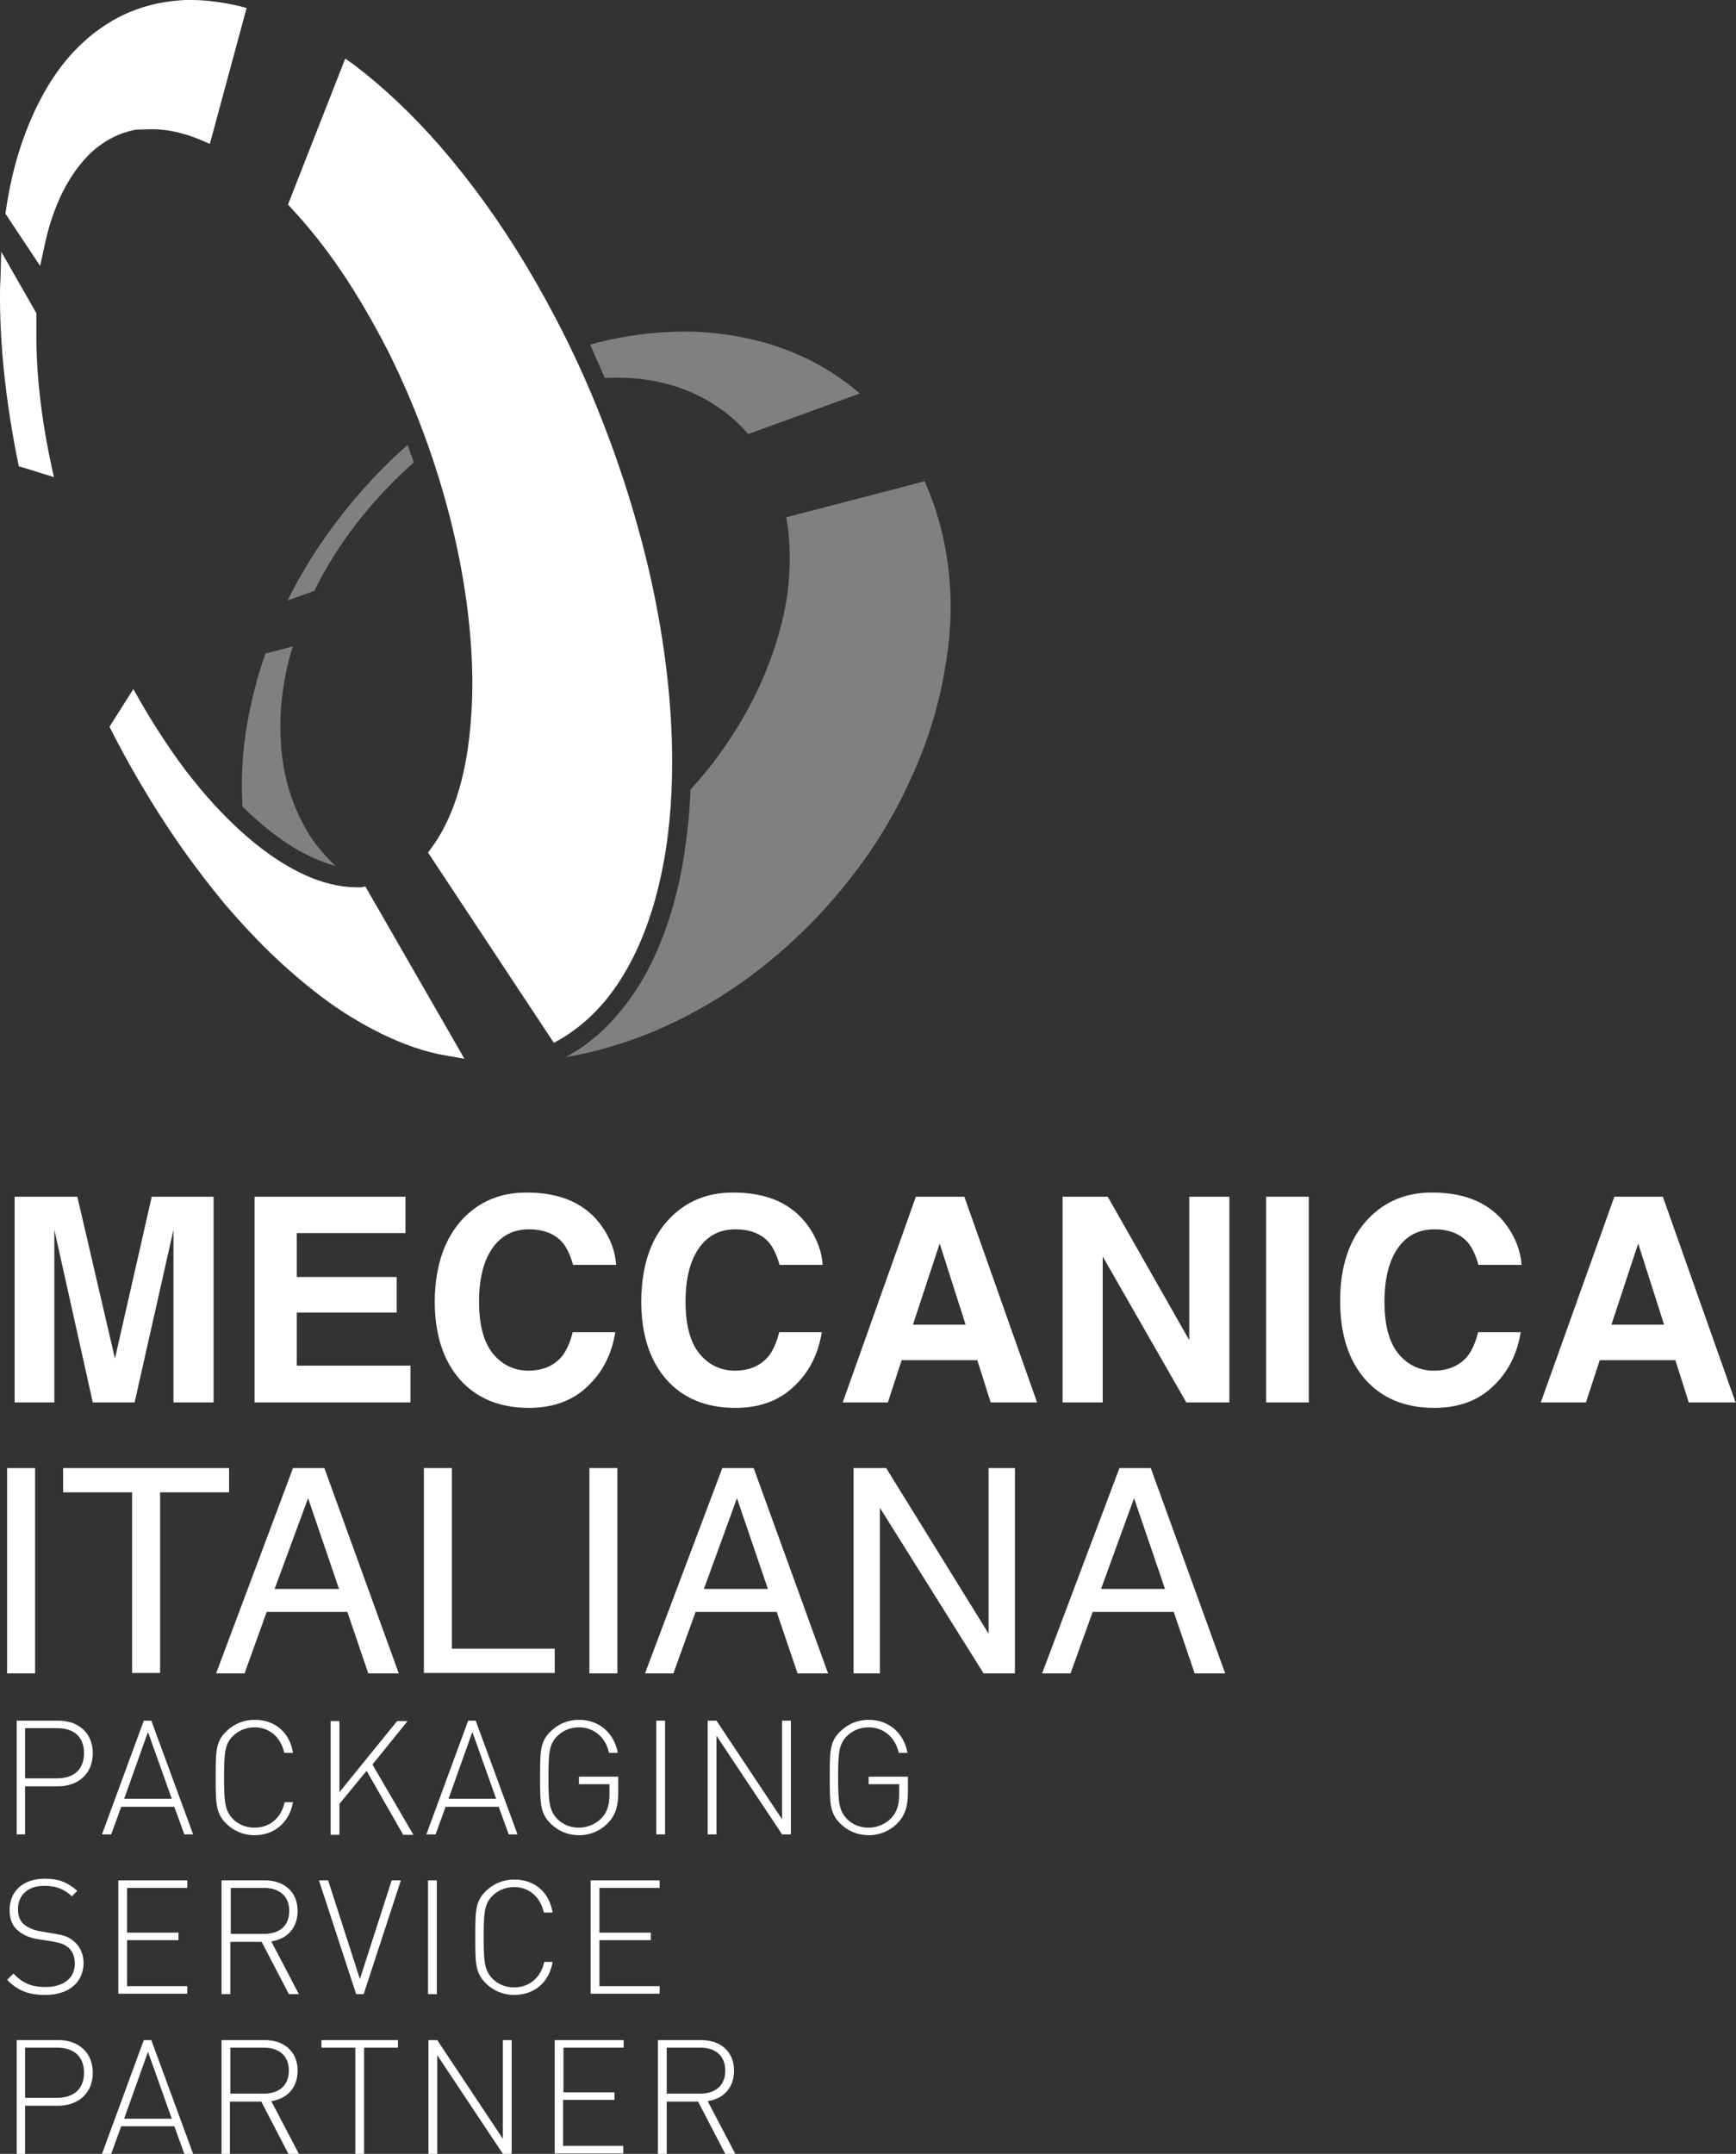 <svg xmlns="http://www.w3.org/2000/svg" xmlns:xlink="http://www.w3.org/1999/xlink" id="Livello_1" x="0px" y="0px" viewBox="0 0 415.3 515.1" style="enable-background:new 0 0 415.3 515.1;" xml:space="preserve">
<rect x="0" y="0" width="415.3" height="515.1" fill="#333333" stroke="none"/>
<style type="text/css">
	.st0{fill:#FFFFFF;}
	.st1{fill:#808080;}
</style>
<g>
	<g>
		<g>
			<path class="st0" d="M36.3,286.2h14.8v49.2h-9.6v-33.3c0-1,0-2.3,0-4c0-1.7,0-3.1,0-4l-9.3,41.3h-10L13,294.1c0,0.9,0,2.3,0,4     c0,1.7,0,3.1,0,4v33.3H3.5v-49.2h15l9,38.7L36.3,286.2z"></path>
			<path class="st0" d="M97,294.9H71v10.5h23.9v8.5H71v12.7h27.2v8.8H60.9v-49.2H97V294.9z"></path>
			<path class="st0" d="M110.9,291.3c4-4.1,9-6.1,15.1-6.1c8.2,0,14.2,2.7,18,8.1c2.1,3,3.2,6.1,3.4,9.2h-10.3     c-0.7-2.4-1.5-4.1-2.5-5.3c-1.8-2.1-4.5-3.2-8.1-3.2c-3.7,0-6.6,1.5-8.7,4.5c-2.1,3-3.2,7.3-3.2,12.8c0,5.5,1.1,9.7,3.3,12.4     c2.2,2.7,5.1,4.1,8.5,4.1c3.5,0,6.2-1.2,8.1-3.5c1-1.3,1.9-3.2,2.5-5.7h10.2c-0.9,5.4-3.1,9.7-6.8,13.1c-3.6,3.4-8.3,5-13.9,5     c-7,0-12.5-2.3-16.5-6.8c-4-4.6-6-10.8-6-18.8C104.1,302.6,106.4,296,110.9,291.3z"></path>
			<path class="st0" d="M160.3,291.3c4-4.1,9-6.1,15.1-6.1c8.2,0,14.2,2.7,18,8.1c2.1,3,3.2,6.1,3.4,9.2h-10.3     c-0.7-2.4-1.5-4.1-2.5-5.3c-1.8-2.1-4.5-3.2-8.1-3.2c-3.7,0-6.6,1.5-8.7,4.5c-2.1,3-3.2,7.3-3.2,12.8c0,5.5,1.1,9.7,3.3,12.4     c2.2,2.7,5.1,4.1,8.5,4.1c3.5,0,6.2-1.2,8.1-3.5c1-1.3,1.9-3.2,2.5-5.7h10.2c-0.9,5.4-3.1,9.7-6.8,13.1c-3.6,3.4-8.3,5-13.9,5     c-7,0-12.5-2.3-16.5-6.8c-4-4.6-6-10.8-6-18.8C153.5,302.6,155.7,296,160.3,291.3z"></path>
			<path class="st0" d="M219.1,286.2h11.6l17.4,49.2H237l-3.2-10.1h-18.1l-3.3,10.1h-10.8L219.1,286.2z M218.4,316.8H231l-6.2-19.4     L218.4,316.8z"></path>
			<path class="st0" d="M254.2,286.2H265l19.5,34.3v-34.3h9.6v49.2h-10.3l-20-34.9v34.9h-9.6V286.2z"></path>
			<path class="st0" d="M313.1,335.4h-10.2v-49.2h10.2V335.4z"></path>
			<path class="st0" d="M327.5,291.3c4-4.1,9-6.1,15.1-6.1c8.2,0,14.2,2.7,18,8.1c2.1,3,3.2,6.1,3.4,9.2h-10.3     c-0.7-2.4-1.5-4.1-2.5-5.3c-1.8-2.1-4.5-3.2-8.1-3.2c-3.7,0-6.6,1.5-8.7,4.5c-2.1,3-3.2,7.3-3.2,12.8c0,5.5,1.1,9.7,3.3,12.4     c2.2,2.7,5.1,4.1,8.5,4.1c3.5,0,6.2-1.2,8.1-3.5c1-1.3,1.9-3.2,2.5-5.7h10.2c-0.9,5.4-3.1,9.7-6.8,13.1c-3.6,3.4-8.3,5-13.9,5     c-7,0-12.5-2.3-16.5-6.8c-4-4.6-6-10.8-6-18.8C320.6,302.6,322.9,296,327.5,291.3z"></path>
			<path class="st0" d="M386.2,286.2h11.6l17.4,49.2h-11.2l-3.2-10.1h-18.1l-3.3,10.1h-10.8L386.2,286.2z M385.5,316.8h12.6     l-6.2-19.4L385.5,316.8z"></path>
			<path class="st0" d="M1.7,351.1h6.7v49.1H1.7V351.1z"></path>
			<path class="st0" d="M54.8,351.1v5.8H38.3v43.2h-6.7v-43.2H15.1v-5.8H54.8z"></path>
			<path class="st0" d="M70.1,351.1h7.5l17.8,49.1h-7.3l-5-14.7H63.8l-5.3,14.7h-6.8L70.1,351.1z M81.1,380l-7.4-21.7L65.7,380H81.1     z"></path>
			<path class="st0" d="M101.5,351.1h6.6v43.2h24.6v5.8h-31.3V351.1z"></path>
			<path class="st0" d="M141,351.1h6.7v49.1H141V351.1z"></path>
			<path class="st0" d="M172.8,351.1h7.5l17.8,49.1h-7.3l-5-14.7h-19.4l-5.3,14.7h-6.8L172.8,351.1z M183.7,380l-7.4-21.7l-7.9,21.7     H183.7z"></path>
			<path class="st0" d="M204.2,351.1h7.8l24.5,39.6v-39.6h6.3v49.1h-7.5l-24.8-39.6v39.6h-6.3V351.1z"></path>
			<path class="st0" d="M267.8,351.1h7.5l17.8,49.1h-7.3l-5-14.7h-19.4l-5.3,14.7h-6.8L267.8,351.1z M278.7,380l-7.4-21.7l-7.9,21.7     H278.7z"></path>
		</g>
	</g>
	<g>
		<path class="st0" d="M13.9,427.2H6v11.5H4v-27.2h10c4.7,0,8.2,2.9,8.2,7.8C22.2,424.3,18.6,427.2,13.9,427.2z M13.7,413.3H6v12    h7.7c3.7,0,6.4-1.9,6.4-6C20.1,415.2,17.5,413.3,13.7,413.3z"></path>
		<path class="st0" d="M44.1,438.7l-2.4-6.6H29l-2.4,6.6h-2.2l10-27.2h1.8l10,27.2H44.1z M35.4,414.2l-5.7,16h11.4L35.4,414.2z"></path>
		<path class="st0" d="M60.9,438.9c-2.6,0-5-1-6.8-2.8c-2.5-2.5-2.5-4.9-2.5-11c0-6.2,0-8.6,2.5-11c1.8-1.8,4.2-2.8,6.8-2.8    c4.9,0,8.4,3,9.2,7.9H68c-0.8-3.7-3.5-6.1-7.1-6.1c-1.9,0-3.8,0.7-5.2,2.1c-1.9,1.9-2.1,4-2.1,9.9c0,5.8,0.2,7.9,2.1,9.9    c1.4,1.4,3.2,2.1,5.2,2.1c3.7,0,6.4-2.4,7.2-6.1h2C69.2,435.9,65.6,438.9,60.9,438.9z"></path>
		<path class="st0" d="M96.4,438.7l-8.7-15.2l-6.5,7.9v7.4h-2.1v-27.2h2.1v17l13.8-17h2.5l-8.4,10.4l9.8,16.8H96.4z"></path>
		<path class="st0" d="M121.7,438.7l-2.4-6.6h-12.7l-2.4,6.6h-2.2l10-27.2h1.8l10,27.2H121.7z M113,414.2l-5.7,16h11.4L113,414.2z"></path>
		<path class="st0" d="M145.6,435.8c-1.8,2-4.4,3.1-7.1,3.1c-2.6,0-5-1-6.8-2.8c-2.5-2.5-2.5-4.9-2.5-11c0-6.2,0-8.6,2.5-11    c1.8-1.8,4.2-2.8,6.8-2.8c4.8,0,8.4,3.1,9.3,7.9h-2.1c-0.8-3.7-3.6-6.1-7.2-6.1c-1.9,0-3.8,0.7-5.2,2.1c-1.9,1.9-2.1,4-2.1,9.9    c0,5.8,0.2,7.9,2.1,9.9c1.4,1.4,3.2,2.1,5.2,2.1c2.1,0,4.2-0.9,5.7-2.6c1.2-1.5,1.6-3.1,1.6-5.4v-2.4h-7.3v-1.8h9.4v4.4    C147.8,432.1,147.2,434.1,145.6,435.8z"></path>
		<path class="st0" d="M157,438.7v-27.2h2.1v27.2H157z"></path>
		<path class="st0" d="M187.1,438.7l-15.7-23.6v23.6h-2.1v-27.2h2.1l15.7,23.6v-23.6h2.1v27.2H187.1z"></path>
		<path class="st0" d="M214.9,435.8c-1.8,2-4.4,3.1-7.1,3.1c-2.6,0-5-1-6.8-2.8c-2.5-2.5-2.5-4.9-2.5-11c0-6.2,0-8.6,2.5-11    c1.8-1.8,4.2-2.8,6.8-2.8c4.8,0,8.4,3.1,9.3,7.9H215c-0.8-3.7-3.6-6.1-7.2-6.1c-1.9,0-3.8,0.7-5.2,2.1c-1.9,1.9-2.1,4-2.1,9.9    c0,5.8,0.2,7.9,2.1,9.9c1.4,1.4,3.2,2.1,5.2,2.1c2.1,0,4.2-0.9,5.7-2.6c1.2-1.5,1.6-3.1,1.6-5.4v-2.4h-7.3v-1.8h9.4v4.4    C217.1,432.1,216.5,434.1,214.9,435.8z"></path>
		<path class="st0" d="M10.8,477.1c-4.1,0-6.6-1.1-9.1-3.6l1.5-1.5c2.4,2.4,4.4,3.2,7.7,3.2c4.3,0,7-2.1,7-5.6    c0-1.6-0.5-2.9-1.5-3.8c-1-0.8-1.7-1.1-3.9-1.5l-3.2-0.5c-2.1-0.3-3.7-1-4.9-2c-1.5-1.2-2.1-2.9-2.1-5c0-4.5,3.2-7.5,8.4-7.5    c3.4,0,5.5,0.9,7.8,2.9l-1.3,1.3c-1.7-1.5-3.4-2.5-6.6-2.5c-3.9,0-6.3,2.2-6.3,5.6c0,1.6,0.5,2.8,1.4,3.6c1,0.8,2.5,1.5,4.1,1.7    l2.9,0.5c2.6,0.4,3.7,0.8,4.9,1.8c1.5,1.2,2.4,3.1,2.4,5.3C19.9,474.2,16.4,477.1,10.8,477.1z"></path>
		<path class="st0" d="M28.3,476.9v-27.2h16.5v1.8H30.4v10.7h12.3v1.8H30.4v11h14.4v1.8H28.3z"></path>
		<path class="st0" d="M69.1,476.9l-6.5-12.5h-7.5v12.5h-2.1v-27.2h10.4c4.4,0,7.8,2.6,7.8,7.3c0,4-2.4,6.7-6.3,7.3l6.6,12.6H69.1z     M63.2,451.5h-8v11h8c3.5,0,6-1.8,6-5.5C69.2,453.3,66.6,451.5,63.2,451.5z"></path>
		<path class="st0" d="M87,476.9h-1.8l-8.9-27.2h2.2l7.6,23.6l7.6-23.6h2.2L87,476.9z"></path>
		<path class="st0" d="M102.4,476.9v-27.2h2.1v27.2H102.4z"></path>
		<path class="st0" d="M123,477.1c-2.6,0-5-1-6.8-2.8c-2.5-2.5-2.5-4.9-2.5-11c0-6.2,0-8.6,2.5-11c1.8-1.8,4.2-2.8,6.8-2.8    c4.9,0,8.4,3,9.2,7.9h-2.1c-0.8-3.7-3.5-6.1-7.1-6.1c-1.9,0-3.8,0.7-5.2,2.1c-1.9,1.9-2.1,4-2.1,9.9c0,5.8,0.2,7.9,2.1,9.9    c1.4,1.4,3.2,2.1,5.2,2.1c3.7,0,6.4-2.4,7.2-6.1h2C131.4,474.1,127.8,477.1,123,477.1z"></path>
		<path class="st0" d="M141.3,476.9v-27.2h16.5v1.8h-14.4v10.7h12.3v1.8h-12.3v11h14.4v1.8H141.3z"></path>
		<path class="st0" d="M13.9,503.6H6v11.5H4v-27.2h10c4.7,0,8.2,2.9,8.2,7.8C22.2,500.7,18.6,503.6,13.9,503.6z M13.7,489.7H6v12    h7.7c3.7,0,6.4-1.9,6.4-6C20.1,491.7,17.5,489.7,13.7,489.7z"></path>
		<path class="st0" d="M44.1,515.1l-2.4-6.6H29l-2.4,6.6h-2.2l10-27.2h1.8l10,27.2H44.1z M35.4,490.7l-5.7,16h11.4L35.4,490.7z"></path>
		<path class="st0" d="M69,515.1l-6.5-12.5h-7.5v12.5H53v-27.2h10.4c4.4,0,7.8,2.6,7.8,7.3c0,4-2.4,6.7-6.3,7.3l6.6,12.6H69z     M63.1,489.7h-8v11h8c3.5,0,6-1.8,6-5.5C69.1,491.5,66.6,489.7,63.1,489.7z"></path>
		<path class="st0" d="M87.1,489.7v25.4H85v-25.4h-8.1v-1.8h18.3v1.8H87.1z"></path>
		<path class="st0" d="M120.3,515.1l-15.7-23.6v23.6h-2.1v-27.2h2.1l15.7,23.6v-23.6h2.1v27.2H120.3z"></path>
		<path class="st0" d="M132.7,515.1v-27.2h16.5v1.8h-14.4v10.7H147v1.8h-12.3v11h14.4v1.8H132.7z"></path>
		<path class="st0" d="M173.5,515.1l-6.5-12.5h-7.5v12.5h-2.1v-27.2h10.4c4.4,0,7.8,2.6,7.8,7.3c0,4-2.4,6.7-6.3,7.3l6.6,12.6H173.5    z M167.5,489.7h-8v11h8c3.5,0,6-1.8,6-5.5C173.5,491.5,171,489.7,167.5,489.7z"></path>
	</g>
	<g>
		<path class="st1" d="M68.8,143.6l6.4-2.3c5.5-11.3,14-22.1,23.8-30.7c-0.5-1.4-1-2.8-1.5-4.2C85.7,116.8,75.5,130,68.8,143.6z"></path>
		<path class="st1" d="M144.7,90.4c2-0.1,3.9-0.1,5.9,0c5.1,0.3,10.1,1.4,14.7,3.4c5.1,2.2,9.8,5.5,13.7,10l26.7-9.7    c-3.6-3.1-7.5-5.7-11.6-7.8c-3.8-1.9-7.7-3.4-11.7-4.5c-3.7-1-7.5-1.7-11.3-2.1c-3.6-0.4-7.2-0.5-10.7-0.3    c-6.5,0.2-12.9,1.3-19.2,3C142.3,85,143.5,87.7,144.7,90.4z"></path>
		<path class="st1" d="M80.3,207.1c-2.4-2.2-4.5-4.7-6.2-7.3c-2.9-4.6-4.9-9.7-6-15.1c-1-4.9-1.2-10.1-0.9-15.3    c0.4-4.8,1.3-9.8,2.8-14.8l-6.5,1.7c-2.2,6.2-3.7,12.5-4.7,18.8c-0.5,3.4-0.8,6.8-0.9,10.1c-0.1,2.6,0,5.1,0.1,7.7    c4.4,4.3,8.8,7.8,13.1,10.3C74.3,205,77.4,206.3,80.3,207.1z"></path>
		<path class="st1" d="M226.8,135.4c-0.9-7.3-2.8-14-5.6-20.3l-33.1,8.6c0.8,4.4,1,9,0.7,13.9c-0.3,5-1.3,10.2-2.9,15.4    c-3.3,10.9-9,21.6-16.8,31.3c-1.3,1.6-2.6,3.1-3.9,4.5c-0.3,7.8-1.3,15.2-2.7,22c-2.2,9.9-5.6,18.6-10.1,25.6    c-4.4,6.8-9.7,12.2-16,15.8l-1,0.6c6.7-1.1,13.5-3.1,20.2-5.8c17.7-7.3,33.8-19.5,46.7-35.5c6.4-7.9,11.7-16.5,15.7-25.5    c4-8.7,6.7-17.6,8.1-26.4C227.6,151.3,227.8,143.2,226.8,135.4z"></path>
	</g>
	<path class="st0" d="M8.7,75.5l0-0.6L0.3,60.2l-0.2,6.9C0,68.4,0,69.8,0,71.2c0,12.5,1.6,26.3,4.5,40.3l8.4,2.6   C10.1,101.9,8.6,90,8.7,79.3C8.7,78,8.7,76.7,8.7,75.5z M36.4,30.9c3.5,0,7.4,0.8,11.7,2.6l2.1,0.9l0.6-2.2l8.2-30.3L57,1.4   C53.1,0.5,49.3,0,45.7,0c-1,0-1.9,0-2.8,0.1C38.8,0.4,35,1.3,31.5,2.7c-3.3,1.3-6.2,3.1-9,5.2c-2.5,2-4.9,4.3-7,6.9   c-3.8,4.7-6.9,10.4-9.3,16.7c-2.2,5.7-3.8,12-4.8,18.9l-0.1,0.7l8.3,12.5l1-4.6c1-4.9,2.5-9.2,4.3-12.9c2-4,4.4-7.3,7.1-9.8   c3-2.7,6.6-4.6,10.6-5.3C33.9,31,35.1,30.9,36.4,30.9z M86.4,212.2c-0.3,0-0.7,0-1,0c-5.3,0-11-1.8-16.6-5.1   c-5.4-3.1-10.8-7.6-15.9-12.9c-4.6-4.8-9.1-10.4-13.2-16.6c-2.7-4-5.3-8.3-7.8-12.8l-5.7,9c3.1,6.2,6.5,12.2,10,17.9   c2.6,4.2,5.3,8.3,8.1,12.2c3,4.2,6.1,8.2,9.3,12.1c3.5,4.1,7.1,8,10.8,11.6c4,3.9,8.2,7.5,12.4,10.7c4.6,3.5,9.4,6.4,14.2,8.8   c5.3,2.6,10.6,4.5,16,5.4l4.1,0.7l-23.7-41.2L86.4,212.2z M155.7,138.4c-3-13.3-7.1-26.5-12.3-39.5c-5-12.6-11-24.5-17.6-35.5   c-6.3-10.5-13.2-20-20.4-28.3c-6.7-7.7-13.7-14.3-20.7-19.6L82.6,14L68.9,48.9l0.8,0.9c4.1,4.4,8.1,9.4,11.9,15   c4,5.9,7.7,12.3,11.2,19.1c7.2,14.4,12.8,30.1,16.3,46c2.6,11.9,3.9,23.3,3.9,33.8c0,3.6-0.2,7-0.5,10.3   c-1.1,12.4-4.4,22.2-9.3,28.8l-0.8,1.1l30.1,45.5l1.6-0.9c5.6-3.3,10.5-8.1,14.4-14.3c4.2-6.6,7.4-14.7,9.5-24.2   c1.9-8.5,2.8-17.8,2.8-27.8C160.8,168.5,159.1,153.8,155.7,138.4z"></path>
</g>
</svg>
